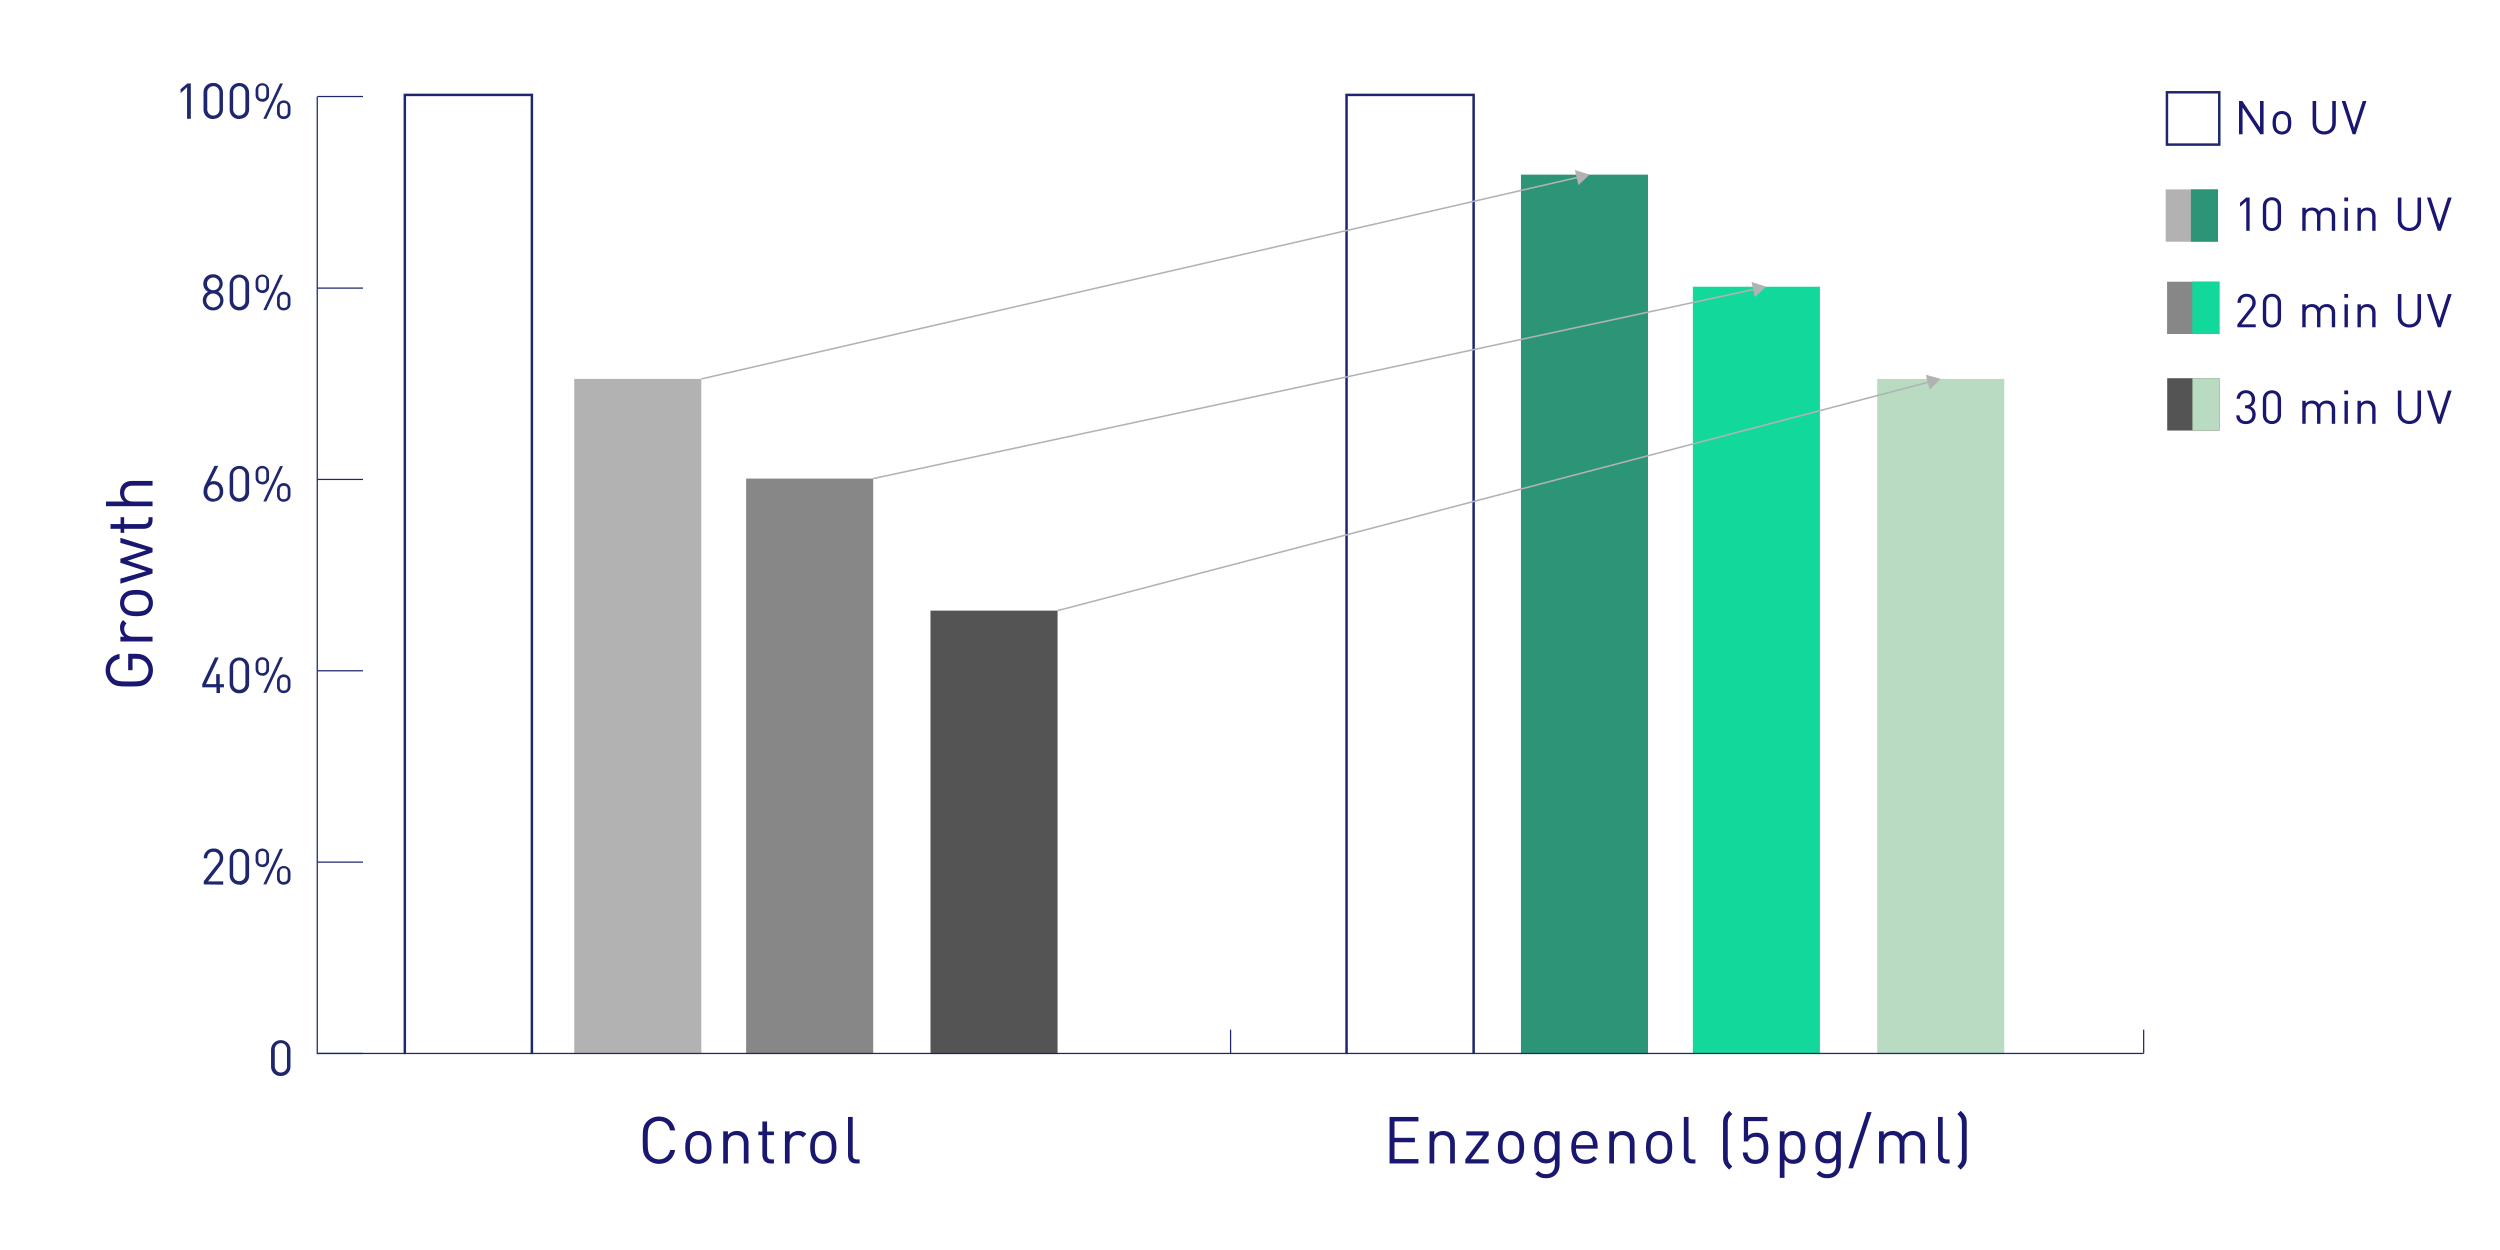 <?xml version="1.0" encoding="UTF-8"?> <!-- Generator: Adobe Illustrator 15.1.0, SVG Export Plug-In . SVG Version: 6.00 Build 0) --> <svg xmlns="http://www.w3.org/2000/svg" xmlns:xlink="http://www.w3.org/1999/xlink" id="图层_1" x="0px" y="0px" width="803px" height="401.482px" viewBox="-302.285 -151.136 803 401.482" xml:space="preserve"> <rect x="186.244" y="-95.045" fill="#2C9577" width="40.813" height="282.48"></rect> <rect x="241.457" y="-59.037" fill="#13D89B" width="40.816" height="246.472"></rect> <rect x="300.678" y="-29.428" fill="#B8DBC2" width="40.808" height="216.863"></rect> <rect x="-3.408" y="44.993" fill="#545454" width="40.812" height="142.442"></rect> <rect x="-117.84" y="-29.428" fill="#B2B2B2" width="40.81" height="216.863"></rect> <rect x="-62.625" y="2.582" fill="#868786" width="40.813" height="184.854"></rect> <title>graphic redraw_3</title> <rect x="-200.343" y="187.031" fill="#1E266D" width="586.564" height="0.404"></rect> <rect x="386.063" y="179.591" fill="#1E266D" width="0.396" height="7.682"></rect> <rect x="92.781" y="179.591" fill="#1E266D" width="0.396" height="7.682"></rect> <path fill="#1E266D" d="M-212.107,194.475c-1.681,0.079-3.041-1.2-3.12-2.883c0-0.079,0-0.158,0-0.237v-5.282 c0-1.758,1.36-3.12,3.12-3.12s3.12,1.362,3.12,3.12l0,0v5.282c0.082,1.679-1.2,3.041-2.88,3.12 C-211.867,194.475-212.028,194.475-212.107,194.475z M-210.107,186.073c0.081-1.12-0.719-2.083-1.76-2.162 c-1.04-0.079-2.081,0.721-2.16,1.763c0,0.078,0,0.241,0,0.32v5.203c-0.081,1.116,0.721,2.078,1.76,2.158 c1.121,0.078,2.081-0.721,2.16-1.763c0-0.079,0-0.237,0-0.316V186.073z"></path> <path fill="#1E266D" d="M-236.833,132.939v-1.042l4.48-5.683c0.4-0.479,0.64-1.041,0.64-1.678c0.081-1.042-0.64-1.921-1.679-2.079 c-0.082,0-0.242,0-0.321,0c-1.041-0.083-1.92,0.716-2.001,1.758c0,0.079,0,0.237,0,0.321h-1.119c-0.081-1.604,1.2-3.041,2.8-3.125 c0.081,0,0.239,0,0.32,0c1.6-0.158,3.041,1.125,3.12,2.725c0,0.158,0,0.237,0,0.4c0,0.879-0.32,1.678-0.879,2.32l-4.001,5.119h4.88 v1.041L-236.833,132.939z"></path> <path fill="#1E266D" d="M-225.392,133.017c-1.679,0.08-3.039-1.199-3.12-2.878c0-0.079,0-0.163,0-0.241v-5.283 c0-1.762,1.36-3.119,3.12-3.119c1.762,0,3.122,1.357,3.122,3.119l0,0v5.361c0.079,1.684-1.199,3.041-2.88,3.121 C-225.231,133.017-225.311,133.017-225.392,133.017z M-223.469,124.615c0.079-1.12-0.721-2.078-1.763-2.157 c-1.039-0.083-2.081,0.716-2.16,1.758c0,0.079,0,0.237,0,0.321v5.198c-0.082,1.125,0.721,2.083,1.76,2.162 c1.12,0.079,2.081-0.721,2.162-1.758c0-0.079,0-0.241,0-0.325V124.615z"></path> <path fill="#1E266D" d="M-218.028,127.335c-1.121,0.079-2.081-0.8-2.16-1.92c0-0.08,0-0.163,0-0.163v-1.679 c0-1.199,0.96-2.162,2.16-2.162c1.199,0,2.16,0.963,2.16,2.162v1.679c0.082,1.125-0.879,2.083-2,2.162 C-217.949,127.415-217.949,127.415-218.028,127.335z M-216.748,123.574c0-0.879-0.4-1.362-1.281-1.362 c-0.881,0-1.281,0.563-1.281,1.362v1.6c0,0.883,0.4,1.362,1.281,1.362c0.881,0,1.281-0.563,1.281-1.362V123.574z M-216.748,132.939 h-0.96l5.361-11.443h0.96L-216.748,132.939z M-211.146,133.017c-1.121,0.08-2.081-0.799-2.16-1.92c0-0.079,0-0.158,0-0.237v-1.683 c0-1.2,0.96-2.158,2.16-2.158c1.199,0,2.16,0.958,2.16,2.158l0,0v1.683c0.082,1.116-0.8,2.079-2,2.157 C-210.986,133.017-211.067,133.017-211.146,133.017L-211.146,133.017z M-209.866,129.177c0-0.884-0.4-1.441-1.281-1.441 c-0.881,0-1.281,0.558-1.281,1.441v1.6c0,0.883,0.4,1.357,1.281,1.357c0.881,0,1.281-0.559,1.281-1.357V129.177z"></path> <path fill="#1E266D" d="M-231.632,69.64v1.841h-1.121V69.64h-4.562v-1.042l4.081-8.561h1.202l-4.083,8.561h3.28v-3.199h1.121v3.199 h1.36v1.042H-231.632z"></path> <path fill="#1E266D" d="M-225.392,71.56c-1.679,0.079-3.039-1.199-3.12-2.883c0-0.079,0-0.158,0-0.237v-5.282 c0-1.76,1.36-3.12,3.12-3.12c1.762,0,3.122,1.36,3.122,3.12l0,0v5.282c0.079,1.679-1.199,3.041-2.88,3.12 C-225.231,71.56-225.311,71.56-225.392,71.56z M-223.469,63.158c0.079-1.121-0.721-2.081-1.763-2.16 c-1.039-0.081-2.081,0.721-2.16,1.76c0,0.082,0,0.24,0,0.321v5.203c-0.082,1.116,0.721,2.079,1.76,2.157 c1.12,0.084,2.081-0.716,2.162-1.762c0-0.079,0-0.237,0-0.316V63.158z"></path> <path fill="#1E266D" d="M-218.028,65.878c-1.121,0.081-2.081-0.801-2.16-1.921c0-0.079,0-0.16,0-0.16v-1.679 c0-1.202,0.96-2.162,2.16-2.162c1.199,0,2.16,0.96,2.16,2.162v1.679c0.082,1.12-0.879,2.081-2,2.162 C-217.949,65.878-217.949,65.878-218.028,65.878z M-216.748,62.119c0-0.881-0.4-1.36-1.281-1.36c-0.881,0-1.281,0.561-1.281,1.36 v1.6c0,0.881,0.4,1.359,1.281,1.359c0.881,0,1.281-0.56,1.281-1.359V62.119z M-216.748,71.402h-0.96l5.361-11.445h0.96 L-216.748,71.402z M-211.146,71.481c-1.121,0.079-2.081-0.8-2.16-1.921c0-0.083,0-0.162,0-0.241V67.64 c0-1.202,0.96-2.162,2.16-2.162c1.199,0,2.16,0.96,2.16,2.162v1.679c0.082,1.12-0.8,2.083-1.92,2.162 C-210.986,71.56-210.986,71.56-211.146,71.481L-211.146,71.481z M-209.866,67.719c0-0.881-0.4-1.36-1.281-1.36 c-0.881,0-1.281,0.561-1.281,1.36v1.6c0,0.879,0.4,1.362,1.281,1.362c0.881,0,1.281-0.563,1.281-1.362V67.719z"></path> <path fill="#1E266D" d="M-233.713,10.023c-1.681,0.079-3.12-1.2-3.201-2.88c0-0.161,0-0.321,0-0.4c0-0.881,0.239-1.762,0.721-2.562 l2.802-5.68h1.199l-2.562,5.12c0.399-0.16,0.802-0.239,1.202-0.239c1.76,0,2.959,1.36,2.959,3.201 c0.161,1.681-1.12,3.201-2.799,3.359C-233.473,10.023-233.634,10.023-233.713,10.023z M-233.713,4.422 c-1.199,0-2.001,0.879-2.001,2.32c0,1.439,0.802,2.32,2.001,2.32c1.2,0,2-0.881,2-2.32C-231.713,5.462-232.432,4.422-233.713,4.422 L-233.713,4.422z"></path> <path fill="#1E266D" d="M-225.392,10.023c-1.679,0.079-3.039-1.2-3.12-2.88c0-0.082,0-0.161,0-0.24V1.621 c0-1.76,1.36-3.12,3.12-3.12c1.762,0,3.122,1.36,3.122,3.12l0,0v5.282c0.079,1.679-1.199,3.039-2.88,3.12 C-225.231,10.023-225.311,10.023-225.392,10.023z M-223.469,1.621c0.079-1.121-0.721-2.081-1.763-2.16 c-1.12-0.082-2.081,0.718-2.16,1.76c0,0.079,0,0.239,0,0.318v5.203c-0.082,1.121,0.721,2.081,1.76,2.16 c1.12,0.079,2.081-0.721,2.162-1.76c0-0.082,0-0.24,0-0.321V1.621z"></path> <path fill="#1E266D" d="M-218.028,4.422c-1.121,0.079-2.081-0.802-2.16-1.92c0-0.082,0-0.161,0-0.161V0.661 c0-1.199,0.96-2.16,2.16-2.16c1.199,0,2.16,0.96,2.16,2.16l0,0v1.681c0.082,1.119-0.879,2.081-2,2.16 C-217.949,4.422-217.949,4.422-218.028,4.422z M-216.748,0.661c0-0.881-0.4-1.36-1.281-1.36c-0.881,0-1.281,0.56-1.281,1.36v1.6 c0,0.881,0.4,1.36,1.281,1.36c0.881,0,1.281-0.561,1.281-1.36V0.661z M-216.748,9.942h-0.96l5.361-11.362h0.96L-216.748,9.942z M-211.146,10.023c-1.121,0.079-2.081-0.8-2.16-1.92c0-0.081,0-0.16,0-0.239V6.183c0-1.202,0.96-2.162,2.16-2.162 c1.199,0,2.16,0.96,2.16,2.162v1.681c0.082,1.118-0.8,2.078-2,2.16C-210.986,10.103-211.067,10.103-211.146,10.023L-211.146,10.023z M-209.866,6.262c0-0.879-0.4-1.36-1.281-1.36c-0.881,0-1.281,0.56-1.281,1.36v1.602c0,0.879,0.4,1.36,1.281,1.36 c0.881,0,1.281-0.56,1.281-1.36V6.262z"></path> <path fill="#1E266D" d="M-233.794-51.434c-1.76,0.079-3.28-1.281-3.359-3.041c0-0.079,0-0.079,0-0.16c0-1.2,0.639-2.239,1.681-2.8 c-0.96-0.481-1.521-1.441-1.521-2.562c0-1.681,1.279-3.041,2.96-3.041c0.081,0,0.16,0,0.16,0c1.681-0.079,3.041,1.202,3.12,2.88 c0,0.082,0,0.161,0,0.161c0,1.041-0.561,2.001-1.439,2.562c1.04,0.561,1.681,1.6,1.681,2.8c0,1.762-1.441,3.201-3.202,3.201 C-233.634-51.434-233.713-51.434-233.794-51.434z M-233.794-56.875c-1.2,0-2.239,0.96-2.239,2.239c0,1.202,0.96,2.241,2.239,2.241 c1.202,0,2.241-0.96,2.241-2.241l0,0C-231.553-55.835-232.513-56.795-233.794-56.875C-233.713-56.875-233.713-56.875-233.794-56.875 z M-233.794-61.997c-1.039,0-2,0.8-2,1.921c0,0.079,0,0.079,0,0.16c0,1.118,0.881,2,2,2c1.121,0,2.002-0.881,2.002-2 c0.079-1.042-0.8-2.002-1.842-2.081C-233.634-61.997-233.713-61.997-233.794-61.997z"></path> <path fill="#1E266D" d="M-225.392-51.434c-1.679,0.079-3.039-1.2-3.12-2.881c0-0.079,0-0.16,0-0.239v-5.282 c0-1.76,1.36-3.12,3.12-3.12c1.762,0,3.122,1.36,3.122,3.12l0,0v5.282c0.079,1.681-1.199,3.041-2.88,3.12 C-225.231-51.434-225.311-51.434-225.392-51.434z M-223.469-59.836c0.079-1.121-0.721-2.081-1.763-2.16 c-1.039-0.081-2.081,0.721-2.16,1.76c0,0.079,0,0.24,0,0.321v5.201c-0.082,1.12,0.721,2.081,1.76,2.16 c1.12,0.082,2.081-0.721,2.162-1.76c0-0.079,0-0.239,0-0.32V-59.836z"></path> <path fill="#1E266D" d="M-218.028-57.035c-1.121,0.079-2.081-0.8-2.16-1.921c0-0.081,0-0.16,0-0.16v-1.681 c0-1.2,0.96-2.16,2.16-2.16c1.199,0,2.16,0.96,2.16,2.16v1.681c0.082,1.121-0.879,2.081-2,2.16 C-217.949-57.035-217.949-57.035-218.028-57.035z M-216.748-60.875c0-0.881-0.4-1.362-1.281-1.362c-0.881,0-1.281,0.56-1.281,1.362 v1.6c0,0.881,0.4,1.36,1.281,1.36c0.881,0,1.281-0.56,1.281-1.36V-60.875z M-216.748-51.513h-0.96l5.361-11.364h0.96 L-216.748-51.513z M-211.146-51.434c-1.121,0.079-2.081-0.8-2.16-1.92c0-0.079,0-0.161,0-0.24v-1.681c0-1.2,0.96-2.16,2.16-2.16 c1.199,0,2.16,0.96,2.16,2.16v1.681c0.082,1.121-0.8,2.081-2,2.16C-210.986-51.434-211.067-51.434-211.146-51.434L-211.146-51.434z M-209.866-55.196c0-0.879-0.4-1.36-1.281-1.36c-0.881,0-1.281,0.561-1.281,1.36v1.602c0,0.879,0.4,1.36,1.281,1.36 c0.881,0,1.281-0.561,1.281-1.36V-55.196z"></path> <path fill="#1E266D" d="M-242.196-112.971v-10.163l-2.081,1.921v-1.281l2.162-1.841h1.121v11.364H-242.196z"></path> <path fill="#1E266D" d="M-233.794-112.892c-1.679,0.082-3.039-1.2-3.12-2.88c0-0.079,0-0.161,0-0.24v-5.361 c-0.079-1.681,1.2-3.041,2.881-3.123c0.081,0,0.16,0,0.239,0c1.681-0.079,3.041,1.281,3.122,2.883c0,0.079,0,0.158,0,0.24v5.28 c0.079,1.681-1.199,3.041-2.801,3.123C-233.552-112.892-233.713-112.892-233.794-112.892z M-231.792-121.294 c0.079-1.121-0.721-2.081-1.76-2.16c-1.121-0.082-2.081,0.721-2.162,1.76c0,0.081,0,0.239,0,0.321v5.201 c-0.079,1.121,0.721,2.081,1.762,2.16c1.118,0.081,2.081-0.719,2.16-1.76c0-0.079,0-0.24,0-0.321V-121.294z"></path> <path fill="#1E266D" d="M-225.392-112.892c-1.679,0.082-3.039-1.2-3.12-2.88c0-0.079,0-0.161,0-0.24v-5.361 c0-1.76,1.36-3.123,3.12-3.123c1.762,0,3.122,1.362,3.122,3.123l0,0v5.28c0.079,1.681-1.199,3.041-2.801,3.123 C-225.231-112.892-225.311-112.892-225.392-112.892z M-223.469-121.294c0.079-1.121-0.721-2.081-1.763-2.16 c-1.039-0.082-2.081,0.721-2.16,1.76c0,0.081,0,0.239,0,0.321v5.201c-0.082,1.121,0.721,2.081,1.76,2.16 c1.12,0.081,2.081-0.719,2.162-1.76c0-0.079,0-0.24,0-0.321V-121.294z"></path> <path fill="#1E266D" d="M-218.028-118.493c-1.121,0.079-2.081-0.8-2.16-1.92c0-0.082,0-0.161,0-0.161v-1.681 c0-1.199,0.96-2.16,2.16-2.16c1.199,0,2.16,0.96,2.16,2.16v1.681c0.082,1.121-0.879,2.081-2,2.16 C-217.949-118.493-217.949-118.493-218.028-118.493z M-216.748-122.333c0-0.881-0.4-1.36-1.281-1.36c-0.881,0-1.281,0.56-1.281,1.36 v1.6c0,0.881,0.4,1.36,1.281,1.36c0.881,0,1.281-0.561,1.281-1.36V-122.333z M-216.748-112.971h-0.96l5.361-11.364h0.96 L-216.748-112.971z M-211.146-112.892c-1.121,0.082-2.081-0.8-2.16-1.92c0-0.079,0-0.16,0-0.239v-1.681c0-1.2,0.96-2.16,2.16-2.16 c1.199,0,2.16,0.96,2.16,2.16v1.681c0.082,1.12-0.8,2.081-2,2.16C-210.986-112.892-211.067-112.892-211.146-112.892 L-211.146-112.892z M-209.866-116.732c0-0.881-0.4-1.36-1.281-1.36c-0.881,0-1.281,0.56-1.281,1.36v1.6 c0,0.881,0.4,1.362,1.281,1.362c0.881,0,1.281-0.56,1.281-1.362V-116.732z"></path> <g> <line fill="none" x1="-200.343" y1="187.435" x2="-200.343" y2="-120.092"></line> <rect x="-200.584" y="-120.092" fill="#1E266D" width="0.4" height="307.527"></rect> </g> <rect x="-200.343" y="187.031" fill="#1E266D" width="14.643" height="0.404"></rect> <rect x="-200.343" y="125.578" fill="#1E266D" width="14.643" height="0.396"></rect> <rect x="-200.343" y="64.118" fill="#1E266D" width="14.643" height="0.4"></rect> <rect x="-200.343" y="2.661" fill="#1E266D" width="14.643" height="0.399"></rect> <rect x="-200.343" y="-58.797" fill="#1E266D" width="14.643" height="0.402"></rect> <rect x="-200.343" y="-120.333" fill="#1E266D" width="14.643" height="0.399"></rect> <polygon fill="#1E266D" points="-131.043,187.435 -131.845,187.435 -131.845,-120.252 -171.855,-120.252 -171.855,187.435 -172.655,187.435 -172.655,-121.054 -131.043,-121.054 "></polygon> <polygon fill="#1E266D" points="171.443,187.435 170.639,187.435 170.639,-120.252 130.627,-120.252 130.627,187.435 129.827,187.435 129.827,-121.054 171.443,-121.054 "></polygon> <path fill="#1E266D" d="M410.941-104.292h-17.604v-17.604h17.604V-104.292z M394.137-105.092h16.005v-16.005h-16.005V-105.092z"></path> <rect x="393.335" y="-90.305" fill="#B2B2B2" width="16.81" height="16.81"></rect> <rect x="393.777" y="-60.652" fill="#868786" width="16.805" height="16.805"></rect> <rect x="393.819" y="-29.652" fill="#545454" width="16.805" height="16.805"></rect> <g> <path fill="#191770" d="M-254.881,60.144c1.134,1.049,1.722,2.456,1.722,3.988c0,1.471-0.546,2.814-1.554,3.822 c-1.407,1.406-2.876,1.406-6.047,1.406s-4.64,0-6.047-1.406c-1.008-1.008-1.554-2.331-1.554-3.822c0-2.855,1.848-4.787,4.472-5.228 V60.5c-1.89,0.42-3.044,1.764-3.044,3.632c0,0.987,0.399,1.932,1.071,2.583c0.966,0.944,1.974,1.05,5.102,1.05 s4.157-0.105,5.123-1.05c0.672-0.651,1.05-1.596,1.05-2.583c0-1.092-0.441-2.141-1.281-2.834c-0.735-0.609-1.554-0.84-2.708-0.84 h-1.134v3.674h-1.407v-5.27h2.373C-257.022,58.863-255.868,59.22-254.881,60.144z"></path> <path fill="#191770" d="M-261.642,49.118c-0.567,0.567-0.756,0.987-0.756,1.785c0,1.512,1.197,2.478,2.771,2.478h6.341v1.512 h-10.33V53.38h1.26c-0.861-0.566-1.386-1.701-1.386-2.897c0-0.987,0.231-1.743,0.966-2.478L-261.642,49.118z"></path> <path fill="#191770" d="M-254.335,39.605c0.714,0.714,1.176,1.701,1.176,2.96s-0.462,2.247-1.176,2.96 c-1.071,1.05-2.52,1.26-4.115,1.26s-3.044-0.21-4.115-1.26c-0.714-0.714-1.176-1.701-1.176-2.96s0.462-2.247,1.176-2.96 c1.071-1.05,2.52-1.26,4.115-1.26S-255.406,38.556-254.335,39.605z M-261.642,40.676c-0.483,0.483-0.756,1.155-0.756,1.89 s0.273,1.386,0.756,1.869c0.756,0.756,2.037,0.84,3.191,0.84s2.436-0.084,3.191-0.84c0.483-0.483,0.756-1.134,0.756-1.869 s-0.273-1.407-0.756-1.89c-0.756-0.756-2.037-0.819-3.191-0.819S-260.886,39.92-261.642,40.676z"></path> <path fill="#191770" d="M-253.285,24.864v1.407l-8.021,2.708l8.021,2.688v1.407l-10.33,3.275v-1.638l8.293-2.373l-8.293-2.708 v-1.302l8.293-2.729l-8.293-2.352v-1.638L-253.285,24.864z"></path> <path fill="#191770" d="M-253.285,16.063c0,1.764-1.239,2.646-2.771,2.646h-6.341v1.302h-1.155v-1.302h-3.233v-1.512h3.233v-2.205 h1.155v2.205h6.299c0.945,0,1.512-0.441,1.512-1.407v-0.798h1.302V16.063z"></path> <path fill="#191770" d="M-253.285,4.851h-6.383c-1.806,0-2.729,0.966-2.729,2.52s0.945,2.583,2.729,2.583h6.383v1.512h-14.949 V9.953h5.753c-0.861-0.756-1.26-1.743-1.26-2.897c0-2.331,1.491-3.716,3.821-3.716h6.635V4.851z"></path> </g> <g> <line fill="#B2B2B2" x1="-77.03" y1="-29.428" x2="208.331" y2="-95.045"></line> <g> <line fill="none" stroke="#B2B2B2" stroke-width="0.5" stroke-miterlimit="10" x1="-77.03" y1="-29.428" x2="204.834" y2="-94.241"></line> <g> <polygon fill="#B2B2B2" points="204.679,-91.662 208.328,-95.059 203.562,-96.521 "></polygon> </g> </g> </g> <g> <line fill="none" x1="321.082" y1="-26.378" x2="321.082" y2="-26.378"></line> </g> <line fill="none" x1="393.337" y1="-73.496" x2="410.142" y2="-90.301"></line> <g> <g> <line fill="none" stroke="#B2B2B2" stroke-width="0.5" stroke-miterlimit="10" x1="37.403" y1="44.993" x2="317.611" y2="-28.518"></line> <g> <polygon fill="#B2B2B2" points="317.535,-25.935 321.078,-29.441 316.27,-30.757 "></polygon> </g> </g> </g> <g> <g> <line fill="none" stroke="#B2B2B2" stroke-width="0.5" stroke-miterlimit="10" x1="-21.813" y1="2.582" x2="261.541" y2="-58.283"></line> <g> <polygon fill="#B2B2B2" points="261.348,-55.706 265.046,-59.05 260.301,-60.581 "></polygon> </g> </g> </g> <rect x="401.923" y="-29.652" fill="#B8DBC2" width="8.701" height="16.805"></rect> <rect x="401.881" y="-60.652" fill="#13D89B" width="8.701" height="16.805"></rect> <rect x="401.44" y="-90.301" fill="#2C9577" width="8.701" height="16.805"></rect> <g> <path fill="#191770" d="M-90.611,222.699c-1.47,0-2.813-0.546-3.821-1.554c-1.407-1.407-1.407-2.876-1.407-6.047 s0-4.64,1.407-6.047c1.008-1.008,2.352-1.554,3.821-1.554c2.688,0,4.682,1.638,5.186,4.451h-1.638 c-0.399-1.826-1.68-3.023-3.548-3.023c-0.987,0-1.932,0.378-2.583,1.05c-0.945,0.966-1.05,1.995-1.05,5.123s0.105,4.157,1.05,5.123 c0.651,0.672,1.596,1.05,2.583,1.05c1.869,0,3.191-1.197,3.59-3.023h1.596C-85.908,221.061-87.945,222.699-90.611,222.699z"></path> <path fill="#191770" d="M-75.009,221.523c-0.714,0.714-1.701,1.176-2.96,1.176s-2.247-0.462-2.96-1.176 c-1.05-1.07-1.26-2.52-1.26-4.115s0.21-3.045,1.26-4.115c0.714-0.714,1.701-1.176,2.96-1.176s2.247,0.462,2.96,1.176 c1.05,1.07,1.26,2.52,1.26,4.115S-73.959,220.453-75.009,221.523z M-76.08,214.216c-0.483-0.482-1.155-0.756-1.89-0.756 s-1.386,0.273-1.869,0.756c-0.756,0.756-0.84,2.037-0.84,3.191s0.084,2.436,0.84,3.191c0.483,0.482,1.134,0.756,1.869,0.756 s1.407-0.273,1.89-0.756c0.756-0.756,0.819-2.037,0.819-3.191S-75.324,214.972-76.08,214.216z"></path> <path fill="#191770" d="M-63.375,222.573v-6.362c0-1.826-0.987-2.75-2.541-2.75s-2.562,0.945-2.562,2.75v6.362h-1.512v-10.33h1.512 v1.134c0.735-0.84,1.743-1.26,2.897-1.26c1.113,0,2.016,0.336,2.646,0.966c0.735,0.714,1.071,1.68,1.071,2.876v6.614H-63.375z"></path> <path fill="#191770" d="M-54.764,222.573c-1.764,0-2.646-1.239-2.646-2.771v-6.341h-1.302v-1.154h1.302v-3.234h1.512v3.234h2.205 v1.154h-2.205v6.299c0,0.945,0.441,1.512,1.407,1.512h0.798v1.302H-54.764z"></path> <path fill="#191770" d="M-44.391,214.216c-0.567-0.566-0.987-0.756-1.785-0.756c-1.512,0-2.478,1.197-2.478,2.771v6.341h-1.512 v-10.33h1.512v1.26c0.567-0.86,1.701-1.386,2.897-1.386c0.987,0,1.743,0.23,2.478,0.966L-44.391,214.216z"></path> <path fill="#191770" d="M-34.878,221.523c-0.714,0.714-1.701,1.176-2.96,1.176s-2.247-0.462-2.96-1.176 c-1.05-1.07-1.26-2.52-1.26-4.115s0.21-3.045,1.26-4.115c0.714-0.714,1.701-1.176,2.96-1.176s2.247,0.462,2.96,1.176 c1.05,1.07,1.26,2.52,1.26,4.115S-33.829,220.453-34.878,221.523z M-35.949,214.216c-0.483-0.482-1.155-0.756-1.89-0.756 s-1.386,0.273-1.869,0.756c-0.756,0.756-0.84,2.037-0.84,3.191s0.084,2.436,0.84,3.191c0.483,0.482,1.134,0.756,1.869,0.756 s1.407-0.273,1.89-0.756c0.756-0.756,0.819-2.037,0.819-3.191S-35.193,214.972-35.949,214.216z"></path> <path fill="#191770" d="M-27.275,222.573c-1.806,0-2.625-1.176-2.625-2.751v-12.198h1.512v12.136c0,1.008,0.336,1.512,1.386,1.512 h0.819v1.302H-27.275z"></path> <path fill="#191770" d="M144.039,222.573v-14.949h9.279v1.428h-7.684v5.271h6.551v1.428h-6.551v5.396h7.684v1.428H144.039z"></path> <path fill="#191770" d="M163.504,222.573v-6.362c0-1.826-0.986-2.75-2.54-2.75s-2.562,0.945-2.562,2.75v6.362h-1.512v-10.33h1.512 v1.134c0.734-0.84,1.742-1.26,2.897-1.26c1.112,0,2.016,0.336,2.646,0.966c0.734,0.714,1.07,1.68,1.07,2.876v6.614H163.504z"></path> <path fill="#191770" d="M168.377,222.573v-1.302l5.753-7.685h-5.438v-1.344h7.182v1.28l-5.774,7.706h5.774v1.344H168.377z"></path> <path fill="#191770" d="M186.016,221.523c-0.714,0.714-1.701,1.176-2.961,1.176s-2.246-0.462-2.96-1.176 c-1.05-1.07-1.26-2.52-1.26-4.115s0.21-3.045,1.26-4.115c0.714-0.714,1.7-1.176,2.96-1.176s2.247,0.462,2.961,1.176 c1.05,1.07,1.26,2.52,1.26,4.115S187.065,220.453,186.016,221.523z M184.945,214.216c-0.483-0.482-1.155-0.756-1.891-0.756 c-0.734,0-1.385,0.273-1.868,0.756c-0.756,0.756-0.84,2.037-0.84,3.191s0.084,2.436,0.84,3.191 c0.483,0.482,1.134,0.756,1.868,0.756c0.735,0,1.407-0.273,1.891-0.756c0.756-0.756,0.818-2.037,0.818-3.191 S185.701,214.972,184.945,214.216z"></path> <path fill="#191770" d="M194.354,227.318c-1.554,0-2.414-0.398-3.506-1.386l0.986-0.966c0.756,0.672,1.281,1.029,2.478,1.029 c1.995,0,2.835-1.407,2.835-3.171v-1.616c-0.84,1.07-1.785,1.344-2.898,1.344c-1.049,0-1.952-0.379-2.498-0.924 c-1.029-1.029-1.26-2.625-1.26-4.305s0.23-3.275,1.26-4.305c0.546-0.545,1.47-0.902,2.52-0.902c1.134,0,2.058,0.252,2.897,1.344 v-1.218h1.491v10.646C198.658,225.449,197.063,227.318,194.354,227.318z M194.584,213.46c-2.246,0-2.582,1.932-2.582,3.863 s0.336,3.863,2.582,3.863c2.247,0,2.563-1.932,2.563-3.863S196.831,213.46,194.584,213.46z"></path> <path fill="#191770" d="M203.908,217.806c0,2.268,1.071,3.57,3.045,3.57c1.197,0,1.89-0.357,2.709-1.176l1.028,0.902 c-1.05,1.05-2.016,1.596-3.779,1.596c-2.729,0-4.515-1.638-4.515-5.291c0-3.338,1.617-5.291,4.242-5.291 c2.666,0,4.24,1.932,4.24,4.997v0.692H203.908z M209.053,214.951c-0.398-0.944-1.322-1.553-2.414-1.553s-2.016,0.608-2.415,1.553 c-0.231,0.567-0.272,0.883-0.315,1.723h5.459C209.326,215.833,209.283,215.518,209.053,214.951z"></path> <path fill="#191770" d="M221.232,222.573v-6.362c0-1.826-0.986-2.75-2.54-2.75s-2.562,0.945-2.562,2.75v6.362h-1.512v-10.33h1.512 v1.134c0.734-0.84,1.742-1.26,2.897-1.26c1.112,0,2.016,0.336,2.646,0.966c0.734,0.714,1.07,1.68,1.07,2.876v6.614H221.232z"></path> <path fill="#191770" d="M233.581,221.523c-0.714,0.714-1.7,1.176-2.96,1.176s-2.247-0.462-2.961-1.176 c-1.05-1.07-1.26-2.52-1.26-4.115s0.21-3.045,1.26-4.115c0.714-0.714,1.701-1.176,2.961-1.176s2.246,0.462,2.96,1.176 c1.05,1.07,1.26,2.52,1.26,4.115S234.631,220.453,233.581,221.523z M232.51,214.216c-0.482-0.482-1.154-0.756-1.889-0.756 c-0.735,0-1.387,0.273-1.869,0.756c-0.756,0.756-0.84,2.037-0.84,3.191s0.084,2.436,0.84,3.191 c0.482,0.482,1.134,0.756,1.869,0.756c0.734,0,1.406-0.273,1.889-0.756c0.756-0.756,0.819-2.037,0.819-3.191 S233.266,214.972,232.51,214.216z"></path> <path fill="#191770" d="M241.184,222.573c-1.807,0-2.625-1.176-2.625-2.751v-12.198h1.512v12.136c0,1.008,0.336,1.512,1.386,1.512 h0.819v1.302H241.184z"></path> <path fill="#191770" d="M253.111,224.546c-0.672-0.672-1.133-1.113-1.512-1.806c-0.377-0.692-0.44-1.428-0.44-2.163v-10.959 c0-0.735,0.063-1.471,0.44-2.163c0.379-0.692,0.84-1.134,1.512-1.806l1.029,1.029c-0.482,0.482-0.861,0.818-1.134,1.364 c-0.21,0.42-0.336,1.008-0.336,1.7v10.709c0,0.692,0.126,1.28,0.336,1.7c0.272,0.546,0.651,0.882,1.134,1.364L253.111,224.546z"></path> <path fill="#191770" d="M264.514,221.607c-0.693,0.693-1.659,1.113-2.982,1.113c-1.301,0-2.352-0.42-3.002-1.071 c-0.65-0.672-0.966-1.532-1.05-2.604h1.512c0.188,1.491,0.966,2.331,2.54,2.331c0.735,0,1.407-0.252,1.848-0.693 c0.777-0.777,0.819-1.974,0.819-3.045c0-1.826-0.356-3.632-2.52-3.632c-1.302,0-2.184,0.588-2.478,1.47h-1.365v-7.853h7.559v1.344 h-6.193v4.745c0.588-0.65,1.512-1.029,2.688-1.029c1.113,0,1.994,0.357,2.582,0.945c1.092,1.092,1.239,2.604,1.239,4.01 C265.71,219.129,265.584,220.537,264.514,221.607z"></path> <path fill="#191770" d="M276.336,221.796c-0.545,0.545-1.469,0.902-2.52,0.902c-1.133,0-2.078-0.273-2.918-1.344v5.837h-1.512 v-14.949h1.512v1.218c0.84-1.092,1.785-1.344,2.918-1.344c1.051,0,1.975,0.357,2.52,0.902c1.051,1.051,1.26,2.771,1.26,4.389 S277.387,220.746,276.336,221.796z M273.502,213.46c-2.246,0-2.604,1.932-2.604,3.947s0.357,3.947,2.604,3.947 s2.582-1.932,2.582-3.947S275.748,213.46,273.502,213.46z"></path> <path fill="#191770" d="M284.674,227.318c-1.554,0-2.414-0.398-3.506-1.386l0.986-0.966c0.756,0.672,1.281,1.029,2.478,1.029 c1.995,0,2.835-1.407,2.835-3.171v-1.616c-0.84,1.07-1.785,1.344-2.898,1.344c-1.049,0-1.952-0.379-2.498-0.924 c-1.029-1.029-1.26-2.625-1.26-4.305s0.23-3.275,1.26-4.305c0.546-0.545,1.47-0.902,2.52-0.902c1.134,0,2.058,0.252,2.897,1.344 v-1.218h1.491v10.646C288.979,225.449,287.383,227.318,284.674,227.318z M284.904,213.46c-2.246,0-2.582,1.932-2.582,3.863 s0.336,3.863,2.582,3.863c2.247,0,2.563-1.932,2.563-3.863S287.151,213.46,284.904,213.46z"></path> <path fill="#191770" d="M292.885,224.126h-1.49l5.984-18.057h1.49L292.885,224.126z"></path> <path fill="#191770" d="M314.534,222.573v-6.362c0-1.826-0.987-2.75-2.54-2.75c-1.512,0-2.583,0.945-2.583,2.582v6.53h-1.512 v-6.362c0-1.826-0.987-2.75-2.54-2.75c-1.555,0-2.583,0.945-2.583,2.75v6.362h-1.512v-10.33h1.512v1.134 c0.735-0.84,1.764-1.26,2.919-1.26c1.428,0,2.54,0.588,3.17,1.722c0.798-1.134,1.953-1.722,3.401-1.722 c1.112,0,2.036,0.357,2.667,0.966c0.734,0.714,1.112,1.68,1.112,2.876v6.614H314.534z"></path> <path fill="#191770" d="M322.83,222.573c-1.805,0-2.624-1.176-2.624-2.751v-12.198h1.512v12.136c0,1.008,0.336,1.512,1.386,1.512 h0.818v1.302H322.83z"></path> <path fill="#191770" d="M329.004,222.741c-0.377,0.692-0.84,1.134-1.512,1.806l-1.07-1.07c0.482-0.483,0.882-0.819,1.154-1.365 c0.211-0.42,0.295-0.986,0.295-1.658v-10.709c0-0.672-0.084-1.238-0.295-1.658c-0.272-0.546-0.672-0.882-1.154-1.365l1.07-1.07 c0.672,0.672,1.135,1.113,1.512,1.806c0.379,0.692,0.42,1.428,0.42,2.163v10.959C329.424,221.313,329.383,222.048,329.004,222.741z "></path> </g> <g> <path fill="#191770" d="M423.696-108.012l-5.67-8.564v8.564h-1.14v-10.68h1.08l5.67,8.535v-8.535h1.14v10.68H423.696z"></path> <path fill="#191770" d="M432.786-108.762c-0.51,0.51-1.215,0.84-2.115,0.84c-0.899,0-1.604-0.33-2.114-0.84 c-0.75-0.765-0.9-1.8-0.9-2.94c0-1.14,0.15-2.175,0.9-2.94c0.51-0.51,1.215-0.84,2.114-0.84c0.9,0,1.605,0.33,2.115,0.84 c0.75,0.765,0.899,1.8,0.899,2.94C433.686-110.562,433.536-109.527,432.786-108.762z M432.021-113.982 c-0.346-0.345-0.825-0.54-1.351-0.54c-0.524,0-0.989,0.195-1.335,0.54c-0.54,0.54-0.6,1.455-0.6,2.28c0,0.825,0.06,1.74,0.6,2.28 c0.346,0.345,0.811,0.54,1.335,0.54c0.525,0,1.005-0.195,1.351-0.54c0.54-0.54,0.585-1.455,0.585-2.28 C432.606-112.527,432.562-113.442,432.021-113.982z"></path> <path fill="#191770" d="M444.247-107.922c-2.16,0-3.721-1.485-3.721-3.615v-7.155h1.141v7.065c0,1.62,1.02,2.685,2.58,2.685 c1.56,0,2.595-1.065,2.595-2.685v-7.065h1.14v7.155C447.981-109.407,446.406-107.922,444.247-107.922z"></path> <path fill="#191770" d="M454.312-108.012h-0.93l-3.51-10.68h1.2l2.774,8.64l2.775-8.64h1.199L454.312-108.012z"></path> <path fill="#191770" d="M419.212-77.012v-9.479l-1.995,1.755v-1.23l1.995-1.725h1.08v10.68H419.212z"></path> <path fill="#191770" d="M427.462-76.922c-1.665,0-2.925-1.17-2.925-2.94v-4.979c0-1.77,1.26-2.94,2.925-2.94s2.925,1.17,2.925,2.94 v4.979C430.387-78.092,429.127-76.922,427.462-76.922z M429.307-84.782c0-1.17-0.66-2.04-1.845-2.04 c-1.186,0-1.845,0.87-1.845,2.04v4.86c0,1.17,0.659,2.04,1.845,2.04c1.185,0,1.845-0.87,1.845-2.04V-84.782z"></path> <path fill="#191770" d="M446.69-77.012v-4.545c0-1.305-0.704-1.965-1.814-1.965c-1.08,0-1.845,0.675-1.845,1.845v4.665h-1.08 v-4.545c0-1.305-0.705-1.965-1.815-1.965c-1.109,0-1.845,0.675-1.845,1.965v4.545h-1.08v-7.38h1.08v0.81 c0.525-0.6,1.26-0.9,2.085-0.9c1.021,0,1.815,0.42,2.265,1.23c0.57-0.81,1.396-1.23,2.431-1.23c0.795,0,1.455,0.255,1.904,0.69 c0.525,0.51,0.795,1.2,0.795,2.055v4.725H446.69z"></path> <path fill="#191770" d="M450.711-86.492v-1.215h1.215v1.215H450.711z M450.771-77.012v-7.38h1.08v7.38H450.771z"></path> <path fill="#191770" d="M459.666-77.012v-4.545c0-1.305-0.705-1.965-1.815-1.965s-1.83,0.675-1.83,1.965v4.545h-1.08v-7.38h1.08 v0.81c0.525-0.6,1.245-0.9,2.07-0.9c0.795,0,1.439,0.24,1.89,0.69c0.525,0.51,0.765,1.2,0.765,2.055v4.725H459.666z"></path> <path fill="#191770" d="M471.621-76.922c-2.16,0-3.721-1.485-3.721-3.615v-7.155h1.141v7.065c0,1.62,1.02,2.685,2.58,2.685 c1.56,0,2.595-1.065,2.595-2.685v-7.065h1.14v7.155C475.355-78.407,473.78-76.922,471.621-76.922z"></path> <path fill="#191770" d="M481.686-77.012h-0.93l-3.51-10.68h1.2l2.774,8.64l2.775-8.64h1.199L481.686-77.012z"></path> <path fill="#191770" d="M416.361-46.012v-0.96l4.215-5.355c0.405-0.525,0.601-0.99,0.601-1.575c0-1.155-0.69-1.92-1.86-1.92 c-0.989,0-1.859,0.555-1.859,1.935h-1.08c0-1.68,1.154-2.895,2.939-2.895c1.755,0,2.94,1.125,2.94,2.88 c0,0.855-0.271,1.41-0.855,2.16l-3.734,4.77h4.59v0.96H416.361z"></path> <path fill="#191770" d="M427.462-45.922c-1.665,0-2.925-1.17-2.925-2.94v-4.979c0-1.77,1.26-2.94,2.925-2.94s2.925,1.17,2.925,2.94 v4.979C430.387-47.092,429.127-45.922,427.462-45.922z M429.307-53.782c0-1.17-0.66-2.04-1.845-2.04 c-1.186,0-1.845,0.87-1.845,2.04v4.86c0,1.17,0.659,2.04,1.845,2.04c1.185,0,1.845-0.87,1.845-2.04V-53.782z"></path> <path fill="#191770" d="M446.69-46.012v-4.545c0-1.305-0.704-1.965-1.814-1.965c-1.08,0-1.845,0.675-1.845,1.845v4.665h-1.08 v-4.545c0-1.305-0.705-1.965-1.815-1.965c-1.109,0-1.845,0.675-1.845,1.965v4.545h-1.08v-7.38h1.08v0.81 c0.525-0.6,1.26-0.9,2.085-0.9c1.021,0,1.815,0.42,2.265,1.23c0.57-0.81,1.396-1.23,2.431-1.23c0.795,0,1.455,0.255,1.904,0.69 c0.525,0.51,0.795,1.2,0.795,2.055v4.725H446.69z"></path> <path fill="#191770" d="M450.711-55.492v-1.215h1.215v1.215H450.711z M450.771-46.012v-7.38h1.08v7.38H450.771z"></path> <path fill="#191770" d="M459.666-46.012v-4.545c0-1.305-0.705-1.965-1.815-1.965s-1.83,0.675-1.83,1.965v4.545h-1.08v-7.38h1.08 v0.81c0.525-0.6,1.245-0.9,2.07-0.9c0.795,0,1.439,0.24,1.89,0.69c0.525,0.51,0.765,1.2,0.765,2.055v4.725H459.666z"></path> <path fill="#191770" d="M471.621-45.922c-2.16,0-3.721-1.485-3.721-3.615v-7.155h1.141v7.065c0,1.62,1.02,2.685,2.58,2.685 c1.56,0,2.595-1.065,2.595-2.685v-7.065h1.14v7.155C475.355-47.407,473.78-45.922,471.621-45.922z"></path> <path fill="#191770" d="M481.686-46.012h-0.93l-3.51-10.68h1.2l2.774,8.64l2.775-8.64h1.199L481.686-46.012z"></path> <path fill="#191770" d="M419.106-14.907c-1.68,0-3.045-0.885-3.135-2.82h1.08c0.09,1.335,1.035,1.86,2.055,1.86 c1.155,0,2.055-0.765,2.055-2.07c0-1.29-0.645-2.07-2.1-2.07h-0.225v-0.945h0.225c1.305,0,1.905-0.735,1.905-1.935 c0-1.275-0.825-1.95-1.86-1.95c-1.125,0-1.814,0.69-1.92,1.785h-1.08c0.12-1.725,1.38-2.745,3-2.745c1.74,0,2.94,1.155,2.94,2.895 c0,1.125-0.48,1.935-1.44,2.37c1.08,0.405,1.635,1.275,1.635,2.61C422.241-15.957,420.847-14.907,419.106-14.907z"></path> <path fill="#191770" d="M427.462-14.922c-1.665,0-2.925-1.17-2.925-2.94v-4.979c0-1.77,1.26-2.94,2.925-2.94s2.925,1.17,2.925,2.94 v4.979C430.387-16.092,429.127-14.922,427.462-14.922z M429.307-22.782c0-1.17-0.66-2.04-1.845-2.04 c-1.186,0-1.845,0.87-1.845,2.04v4.86c0,1.17,0.659,2.04,1.845,2.04c1.185,0,1.845-0.87,1.845-2.04V-22.782z"></path> <path fill="#191770" d="M446.69-15.012v-4.545c0-1.305-0.704-1.965-1.814-1.965c-1.08,0-1.845,0.675-1.845,1.845v4.665h-1.08 v-4.545c0-1.305-0.705-1.965-1.815-1.965c-1.109,0-1.845,0.675-1.845,1.965v4.545h-1.08v-7.38h1.08v0.81 c0.525-0.6,1.26-0.9,2.085-0.9c1.021,0,1.815,0.42,2.265,1.23c0.57-0.81,1.396-1.23,2.431-1.23c0.795,0,1.455,0.255,1.904,0.69 c0.525,0.51,0.795,1.2,0.795,2.055v4.725H446.69z"></path> <path fill="#191770" d="M450.711-24.492v-1.215h1.215v1.215H450.711z M450.771-15.012v-7.38h1.08v7.38H450.771z"></path> <path fill="#191770" d="M459.666-15.012v-4.545c0-1.305-0.705-1.965-1.815-1.965s-1.83,0.675-1.83,1.965v4.545h-1.08v-7.38h1.08 v0.81c0.525-0.6,1.245-0.9,2.07-0.9c0.795,0,1.439,0.24,1.89,0.69c0.525,0.51,0.765,1.2,0.765,2.055v4.725H459.666z"></path> <path fill="#191770" d="M471.621-14.922c-2.16,0-3.721-1.485-3.721-3.615v-7.155h1.141v7.065c0,1.62,1.02,2.685,2.58,2.685 c1.56,0,2.595-1.065,2.595-2.685v-7.065h1.14v7.155C475.355-16.407,473.78-14.922,471.621-14.922z"></path> <path fill="#191770" d="M481.686-15.012h-0.93l-3.51-10.68h1.2l2.774,8.64l2.775-8.64h1.199L481.686-15.012z"></path> </g> </svg> 